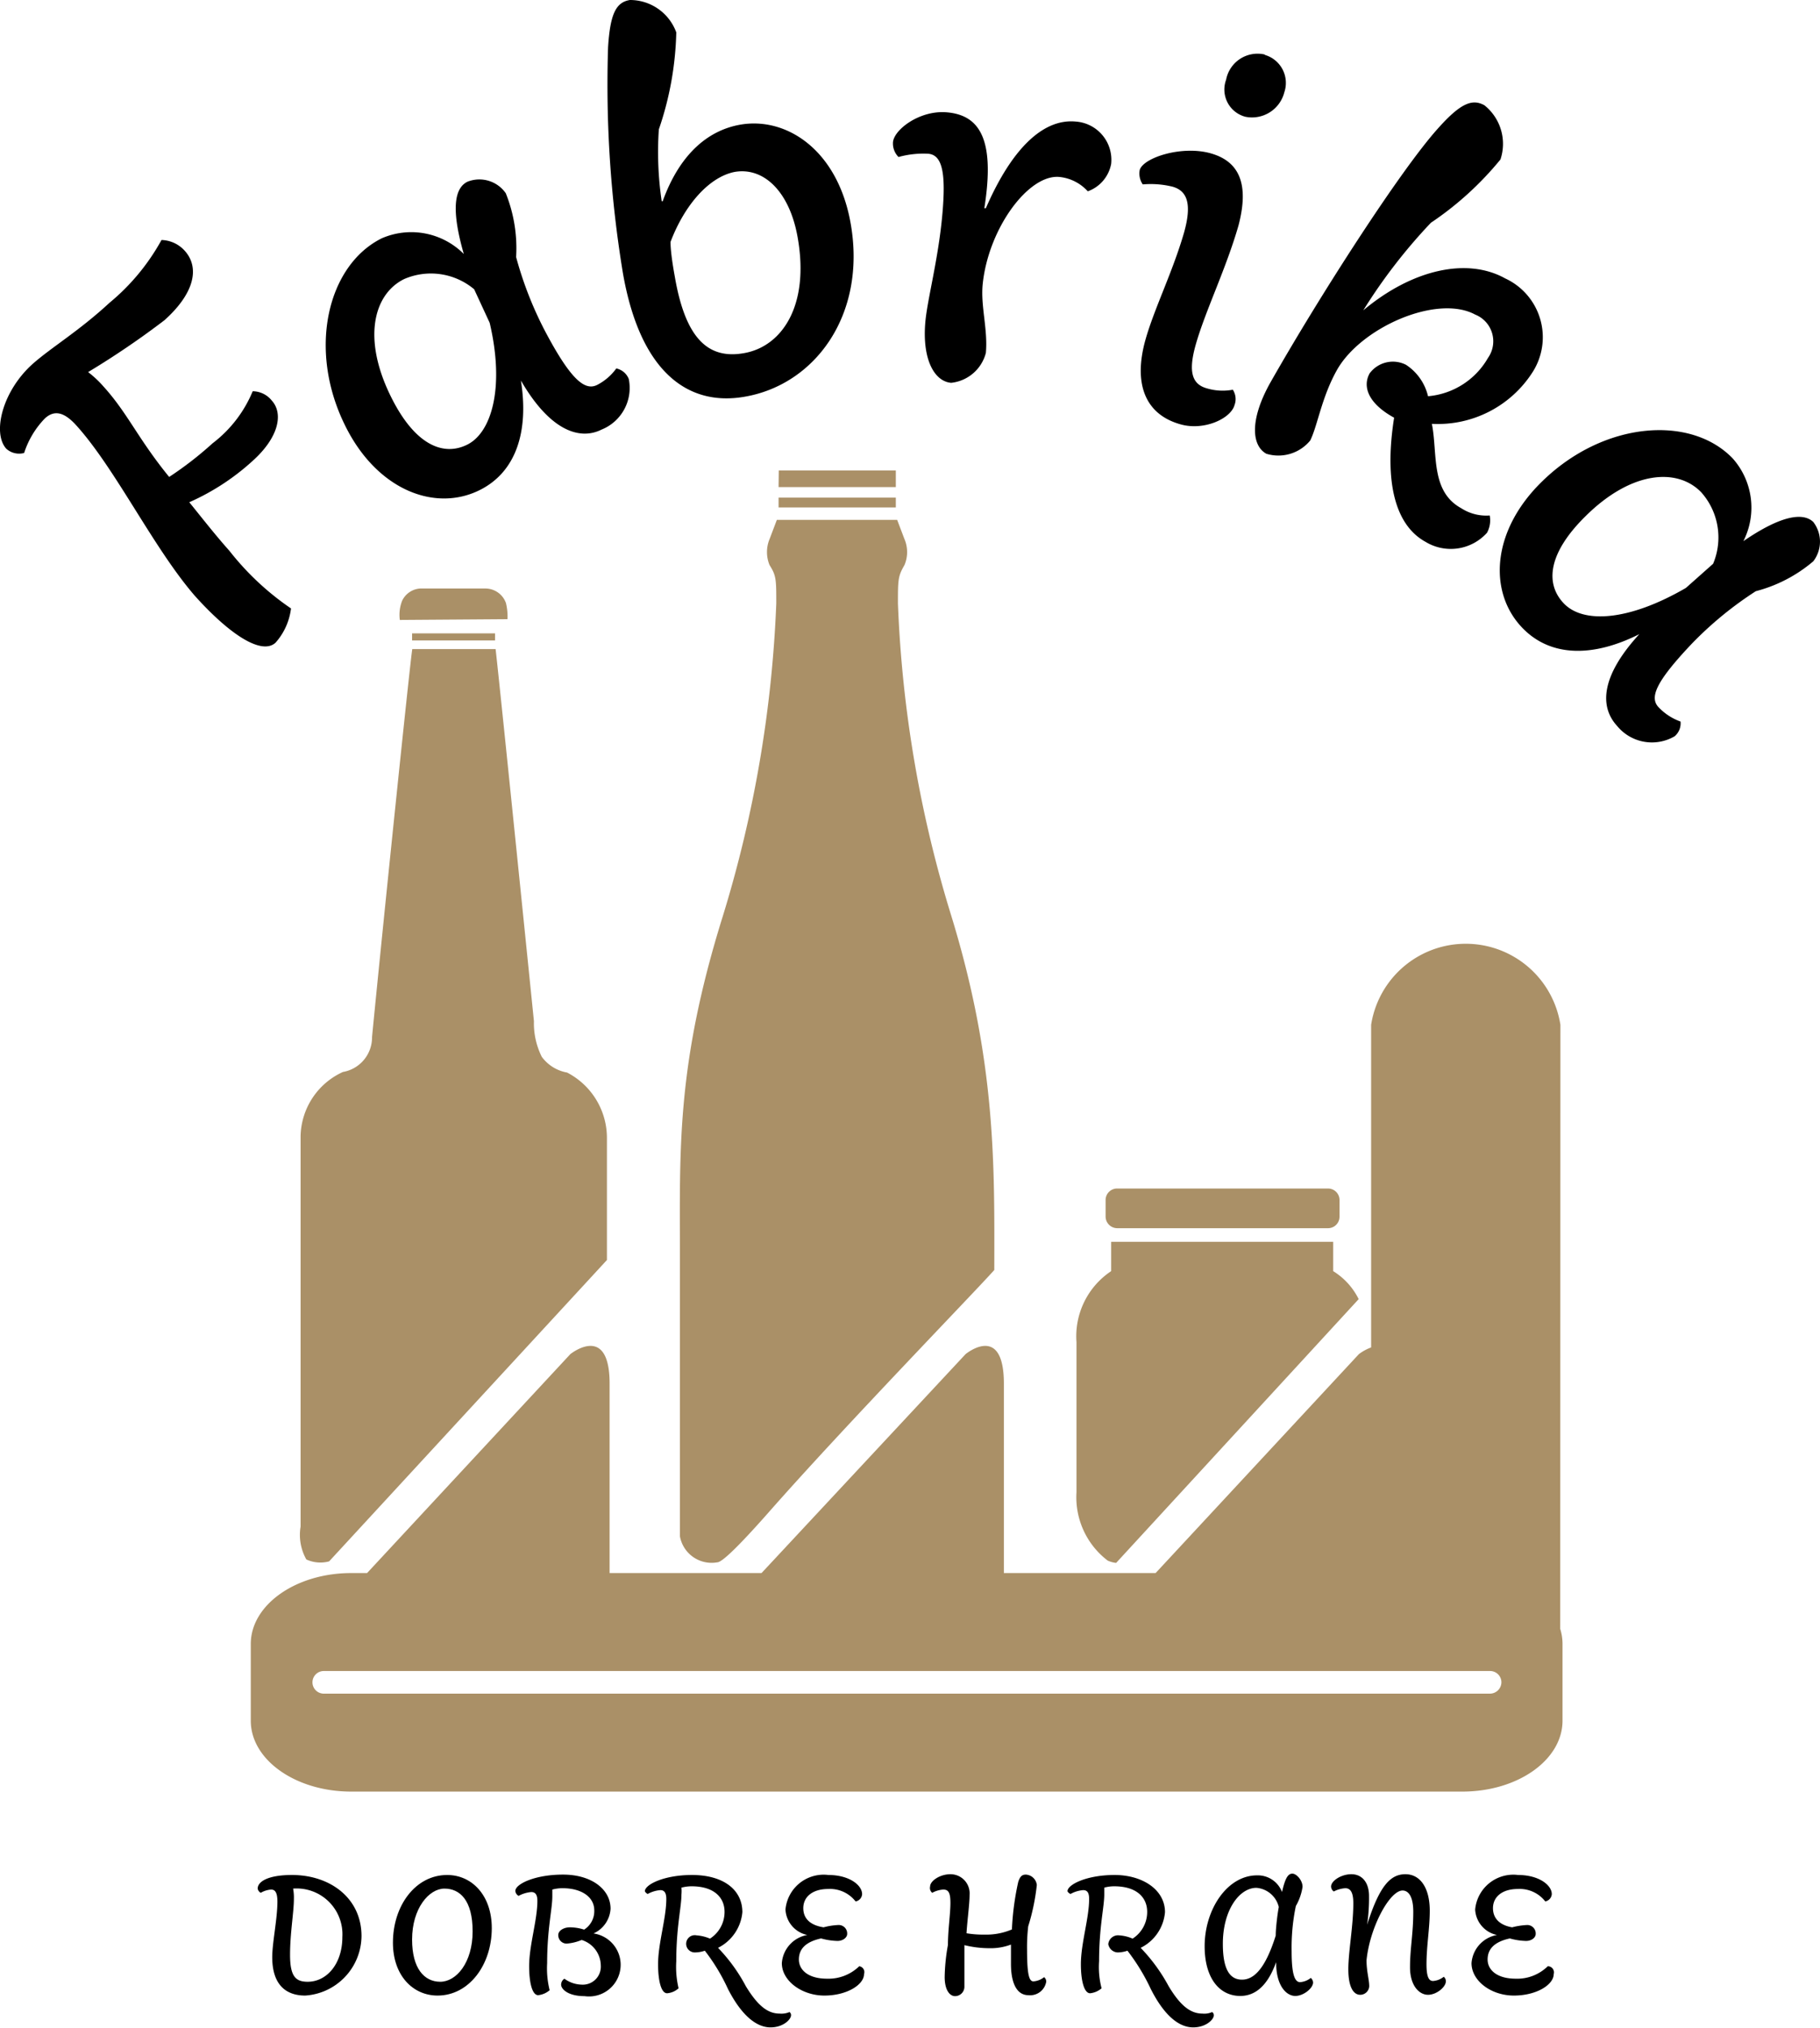 <?xml version="1.0" encoding="UTF-8"?> <svg xmlns="http://www.w3.org/2000/svg" id="Layer_1" data-name="Layer 1" viewBox="0 0 95 105.81"><defs><style>.cls-1{fill:#aa9067;}</style></defs><path d="M10.65,13.68c.76.85.54,2.17-1.06,3.61A43.86,43.86,0,0,1,5.6,20a5.56,5.56,0,0,1,.8.75c1.27,1.4,1.79,2.71,3.43,4.72a18.18,18.18,0,0,0,2.26-1.75A6.57,6.57,0,0,0,14.19,21a1.29,1.29,0,0,1,1,.49c.59.65.4,1.88-1,3.14a12.25,12.25,0,0,1-3.31,2.16c.61.75,1.34,1.69,2.1,2.54a14.27,14.27,0,0,0,3.21,3,3.29,3.29,0,0,1-.81,1.79c-.72.65-2.37-.4-4.22-2.46C9,29.16,7.05,25.08,5,22.8c-.61-.68-1.13-.86-1.65-.39a4.63,4.63,0,0,0-1.09,1.81A1,1,0,0,1,1.33,24c-.74-.81-.22-3,1.38-4.43,1-.88,2.41-1.71,4-3.18a11.33,11.33,0,0,0,2.72-3.28A1.69,1.69,0,0,1,10.65,13.68Z" transform="translate(-1 -0.59)"></path><path d="M33.82,20.36A2.34,2.34,0,0,1,32.4,23c-1.18.59-2.73,0-4.21-2.56h0c.42,2.64-.24,4.77-2.16,5.72-2.32,1.15-5.34,0-7-3.34-2-4-.93-8.4,1.9-9.8a3.87,3.87,0,0,1,4.28.82l0,0c-.68-2.36-.48-3.44.19-3.77a1.68,1.68,0,0,1,2,.6A7.7,7.7,0,0,1,27.94,14a19.07,19.07,0,0,0,1.61,4.05c1.29,2.4,2,2.93,2.62,2.62a2.84,2.84,0,0,0,1-.86A.9.9,0,0,1,33.82,20.36ZM22.09,15.15c-1.61.8-2.17,3.13-.69,6.12,1.24,2.52,2.73,3.15,4,2.51s1.95-3,1.16-6.35l-.81-1.75A3.51,3.51,0,0,0,22.09,15.15Z" transform="translate(-1 -0.59)"></path><path d="M35.59,11.09c.84-2.33,2.26-3.69,4.07-4,2.42-.41,5.09,1.35,5.75,5.2.82,4.76-1.9,8.39-5.57,9-3,.51-5.45-1.38-6.33-6.48a60.42,60.42,0,0,1-.77-11.76c.11-1.71.4-2.34,1.14-2.46A2.57,2.57,0,0,1,36.3,2.28a16.68,16.68,0,0,1-.91,5.06,17.43,17.43,0,0,0,.15,3.75ZM36.22,15c.56,3.29,1.77,4.37,3.68,4s3.36-2.45,2.74-6c-.41-2.38-1.75-3.71-3.3-3.44C38,9.83,36.73,11.29,36,13.21,36,13.56,36.06,14.12,36.22,15Z" transform="translate(-1 -0.59)"></path><path d="M56.29,9.82c-1.62-.14-3.72,2.72-4,5.64-.1,1.14.28,2.32.17,3.54a2.1,2.1,0,0,1-1.81,1.56c-.88-.07-1.52-1.23-1.35-3.16.1-1.18.68-3.28.89-5.64.19-2.14,0-3.09-.74-3.15a4.86,4.86,0,0,0-1.55.17,1,1,0,0,1-.29-.73c0-.66,1.38-1.73,2.82-1.6,1.71.15,2.52,1.41,1.95,5h.08c1.44-3.31,3.1-4.66,4.67-4.52A2,2,0,0,1,59,9.14a1.89,1.89,0,0,1-1.22,1.43A2.31,2.31,0,0,0,56.29,9.82Z" transform="translate(-1 -0.59)"></path><path d="M60.49,9.46c.18-.64,2.19-1.3,3.71-.87s2,1.64,1.45,3.75c-.65,2.27-1.72,4.43-2.23,6.21-.42,1.47-.18,2.09.58,2.3a2.88,2.88,0,0,0,1.35.07.89.89,0,0,1,.09.8c-.2.72-1.62,1.36-2.84,1-1.86-.53-2.45-2.16-1.8-4.44.47-1.64,1.4-3.48,2-5.54.43-1.52.17-2.19-.59-2.41a4.76,4.76,0,0,0-1.56-.12A1,1,0,0,1,60.49,9.46Zm6.55-6a1.52,1.52,0,0,1,1,1.94A1.74,1.74,0,0,1,66,6.68a1.47,1.47,0,0,1-1-1.93A1.67,1.67,0,0,1,67,3.43Z" transform="translate(-1 -0.59)"></path><path d="M78.62,28.38a2.54,2.54,0,0,1-3.22.47c-1.54-.85-2.17-3.05-1.63-6.47-1.35-.74-1.66-1.62-1.28-2.31a1.51,1.51,0,0,1,1.9-.45,2.7,2.7,0,0,1,1.15,1.64,4,4,0,0,0,3.13-2A1.5,1.5,0,0,0,78,17c-2-1.08-6,.69-7.23,2.92-.79,1.42-1,2.89-1.38,3.65a2.15,2.15,0,0,1-2.29.69c-.76-.42-.88-1.74.18-3.66C69.89,16,74.1,9.47,76.05,7.3,77.21,6,77.83,5.72,78.48,6.08a2.57,2.57,0,0,1,.84,2.83,16.72,16.72,0,0,1-3.63,3.3,28.49,28.49,0,0,0-3.53,4.57l0,0c2.53-2.12,5.4-2.78,7.4-1.67A3.38,3.38,0,0,1,81,20a5.87,5.87,0,0,1-5.26,2.7l0,0c.31,1.53-.09,3.51,1.53,4.4a2.4,2.4,0,0,0,1.49.38A1.36,1.36,0,0,1,78.62,28.38Z" transform="translate(-1 -0.59)"></path><path d="M88.41,39a2.35,2.35,0,0,1-3-.54c-.92-1-.86-2.59,1.16-4.79l0,0c-2.38,1.2-4.61,1.22-6.1-.32-1.8-1.86-1.63-5.09,1.06-7.68,3.21-3.11,7.72-3.44,9.91-1.17A3.86,3.86,0,0,1,92,28.82l0,0c2-1.37,3.13-1.5,3.65-1a1.68,1.68,0,0,1,0,2.05,7.56,7.56,0,0,1-3,1.56,18.73,18.73,0,0,0-3.37,2.77c-1.89,2-2.18,2.79-1.7,3.29a2.94,2.94,0,0,0,1.14.74A.88.88,0,0,1,88.41,39ZM89.8,26.27c-1.25-1.29-3.64-1.11-6,1.21-2,1.95-2.17,3.56-1.16,4.6S86,33,89,31.26L90.42,30A3.54,3.54,0,0,0,89.8,26.27Z" transform="translate(-1 -0.59)"></path><path d="M14.45,99.11c0-.36.53-.71,1.79-.71,2,0,3.63,1.21,3.63,3.19a3.14,3.14,0,0,1-2.94,3.1c-1.1,0-1.72-.67-1.72-2,0-.76.27-2,.27-2.9,0-.49-.13-.63-.33-.63a1.25,1.25,0,0,0-.54.17A.31.31,0,0,1,14.45,99.11Zm1.89.55c0,.67-.2,1.77-.2,2.9s.29,1.41.92,1.41c1,0,1.81-.94,1.81-2.33a2.39,2.39,0,0,0-2.57-2.53A2.56,2.56,0,0,1,16.34,99.66Z" transform="translate(-1 -0.59)"></path><path d="M21.51,101.93c0-1.92,1.17-3.53,2.83-3.53,1.3,0,2.33,1.07,2.33,2.77,0,1.92-1.19,3.52-2.83,3.52C22.54,104.69,21.51,103.63,21.51,101.93Zm1-.16c0,1.5.63,2.2,1.47,2.2s1.69-1,1.69-2.63S25,99.11,24.2,99.11,22.51,100.13,22.51,101.77Z" transform="translate(-1 -0.59)"></path><path d="M31.36,104.12a.94.94,0,0,0,1-1,1.41,1.41,0,0,0-1-1.33,2.53,2.53,0,0,1-.79.19.44.44,0,0,1-.43-.45c0-.23.29-.4.61-.4a2.49,2.49,0,0,1,.74.12,1.14,1.14,0,0,0,.53-1c0-.72-.69-1.16-1.65-1.16a2,2,0,0,0-.54.07c0,.13,0,.19,0,.36,0,.66-.27,1.69-.27,3.48a4.69,4.69,0,0,0,.13,1.41,1.08,1.08,0,0,1-.6.26c-.3,0-.47-.62-.47-1.52,0-1.08.43-2.4.43-3.4,0-.3-.09-.46-.32-.46a1.7,1.7,0,0,0-.66.2.32.32,0,0,1-.17-.26c0-.35,1-.85,2.49-.85s2.48.77,2.48,1.78a1.51,1.51,0,0,1-.89,1.29v0a1.65,1.65,0,0,1-.47,3.27c-.85,0-1.22-.36-1.22-.6a.37.37,0,0,1,.17-.31A1.58,1.58,0,0,0,31.36,104.12Z" transform="translate(-1 -0.59)"></path><path d="M34.66,99.25c0-.35,1-.85,2.46-.85,1.64,0,2.63.77,2.63,1.94a2.31,2.31,0,0,1-1.27,1.86v0a8.8,8.8,0,0,1,1.45,2c.61,1,1.13,1.43,1.76,1.43a1.07,1.07,0,0,0,.52-.08.19.19,0,0,1,.08.17c0,.21-.4.63-1.07.63s-1.46-.52-2.22-2a10.11,10.11,0,0,0-1.21-2,1.63,1.63,0,0,1-.52.09.45.45,0,1,1,.09-.89,2.18,2.18,0,0,1,.7.17,1.65,1.65,0,0,0,.76-1.4c0-.73-.53-1.33-1.72-1.33a2.06,2.06,0,0,0-.53.07,1.94,1.94,0,0,1,0,.36c0,.66-.27,1.69-.27,3.48a4.83,4.83,0,0,0,.12,1.41,1,1,0,0,1-.6.26c-.3,0-.47-.62-.47-1.52,0-1.08.43-2.4.43-3.4,0-.3-.09-.46-.31-.46a1.61,1.61,0,0,0-.66.2A.32.32,0,0,1,34.66,99.25Z" transform="translate(-1 -0.59)"></path><path d="M46.1,103.57c0,.55-.89,1.12-2.07,1.12s-2.22-.77-2.22-1.69a1.61,1.61,0,0,1,1.33-1.47v0A1.43,1.43,0,0,1,42,100.2a2,2,0,0,1,2.24-1.8c1.09,0,1.76.53,1.76,1a.41.41,0,0,1-.34.38,1.69,1.69,0,0,0-1.43-.65c-.83,0-1.3.42-1.3,1s.41.9,1.06,1a3.55,3.55,0,0,1,.77-.12.44.44,0,0,1,.46.47c0,.18-.22.36-.5.36a3.43,3.43,0,0,1-.86-.13c-.83.18-1.16.57-1.16,1.1s.47,1,1.47,1a2.3,2.3,0,0,0,1.68-.65A.31.31,0,0,1,46.1,103.57Z" transform="translate(-1 -0.59)"></path><path d="M49.55,99c0-.29.51-.64,1.06-.64a1,1,0,0,1,1,1.08c0,.48-.12,1.32-.16,2a5.16,5.16,0,0,0,.93.07,3.41,3.41,0,0,0,1.44-.27,14.16,14.16,0,0,1,.33-2.48c.1-.31.22-.38.4-.38a.61.61,0,0,1,.57.54,11.23,11.23,0,0,1-.45,2.16,9.44,9.44,0,0,0-.06,1.22c0,1.3.11,1.65.33,1.65a1,1,0,0,0,.56-.22.29.29,0,0,1,.11.24.85.85,0,0,1-.93.7c-.59,0-.91-.6-.91-1.64,0-.38,0-.83,0-1h0a3,3,0,0,1-1.13.19,5.48,5.48,0,0,1-1.3-.16c0,.63,0,1.57,0,2.16a.49.49,0,0,1-.49.5c-.26,0-.54-.29-.54-1a10.16,10.16,0,0,1,.17-1.67c0-.78.13-1.62.13-2.19s-.12-.7-.38-.7a1.4,1.4,0,0,0-.57.17A.32.32,0,0,1,49.55,99Z" transform="translate(-1 -0.59)"></path><path d="M56.72,99.25c0-.35,1-.85,2.46-.85s2.63.77,2.63,1.94a2.29,2.29,0,0,1-1.27,1.86v0a9.07,9.07,0,0,1,1.46,2c.6,1,1.13,1.43,1.76,1.43a1,1,0,0,0,.51-.08.2.2,0,0,1,.09.17c0,.21-.4.63-1.08.63s-1.46-.52-2.21-2a10.51,10.51,0,0,0-1.22-2,1.61,1.61,0,0,1-.51.09.52.52,0,0,1-.49-.43.51.51,0,0,1,.57-.46,2.06,2.06,0,0,1,.7.17,1.65,1.65,0,0,0,.76-1.4c0-.73-.53-1.33-1.72-1.33a1.92,1.92,0,0,0-.52.07c0,.13,0,.19,0,.36,0,.66-.27,1.69-.27,3.48a4.37,4.37,0,0,0,.13,1.41,1.08,1.08,0,0,1-.6.26c-.3,0-.48-.62-.48-1.52,0-1.08.43-2.4.43-3.4,0-.3-.08-.46-.31-.46a1.61,1.61,0,0,0-.66.2A.32.32,0,0,1,56.72,99.25Z" transform="translate(-1 -0.59)"></path><path d="M67.91,99.33c.18-.82.34-1,.55-1s.53.34.53.69a2.83,2.83,0,0,1-.35,1,10.66,10.66,0,0,0-.22,2.37c0,1.18.16,1.6.44,1.6a1,1,0,0,0,.56-.22.33.33,0,0,1,.12.24c0,.29-.49.7-.93.7s-1-.49-1-1.76h0c-.44,1.22-1.08,1.76-1.87,1.76-1.09,0-1.86-.93-1.86-2.59,0-1.94,1.19-3.7,2.73-3.7a1.35,1.35,0,0,1,1.33.93Zm-.16.74a1.31,1.31,0,0,0-1.17-1c-.88,0-1.75,1.15-1.75,2.92,0,1.33.36,1.87,1,1.87s1.23-.61,1.76-2.3C67.59,101.17,67.68,100.44,67.75,100.07Z" transform="translate(-1 -0.59)"></path><path d="M70.48,99c0-.29.52-.64,1.06-.64s.92.41.92,1.14a9.58,9.58,0,0,1-.1,1.5h0c.65-2.06,1.23-2.64,2-2.64s1.27.71,1.27,1.9c0,.94-.17,1.83-.17,2.8,0,.67.13.87.34.87a1,1,0,0,0,.56-.22.29.29,0,0,1,.11.24c0,.29-.48.7-.93.7s-.94-.46-.94-1.44.17-1.75.17-2.89c0-.83-.27-1.11-.56-1.11-.67,0-1.71,1.92-1.88,3.64,0,.58.14,1,.14,1.36a.47.47,0,0,1-.47.44c-.35,0-.62-.4-.62-1.33s.26-2.26.26-3.45c0-.6-.17-.78-.42-.78a1.53,1.53,0,0,0-.6.17A.32.32,0,0,1,70.48,99Z" transform="translate(-1 -0.59)"></path><path d="M82.1,103.57c0,.55-.89,1.12-2.08,1.12s-2.21-.77-2.21-1.69a1.61,1.61,0,0,1,1.33-1.47v0A1.43,1.43,0,0,1,78,100.2a2,2,0,0,1,2.24-1.8c1.09,0,1.76.53,1.76,1a.42.42,0,0,1-.34.38,1.69,1.69,0,0,0-1.43-.65c-.83,0-1.3.42-1.3,1s.41.9,1,1a3.75,3.75,0,0,1,.78-.12.44.44,0,0,1,.45.47c0,.18-.21.36-.5.36a3.36,3.36,0,0,1-.85-.13c-.83.18-1.16.57-1.16,1.1s.47,1,1.47,1a2.27,2.27,0,0,0,1.67-.65A.32.32,0,0,1,82.1,103.57Z" transform="translate(-1 -0.59)"></path><path class="cls-1" d="M82.45,54.05a5,5,0,0,0-9.88,0V70.88a2.45,2.45,0,0,0-.64.35L61.32,82.65H53.4V72.77c0-3.2-2-1.54-2-1.54L40.75,82.65H32.82V72.77c0-3.2-2.05-1.54-2.05-1.54L20.16,82.65h-.83c-2.89,0-5.24,1.66-5.24,3.7v4c0,2.05,2.35,3.7,5.24,3.7h58c2.89,0,5.23-1.65,5.23-3.7v-4a2.66,2.66,0,0,0-.12-.79ZM78.77,88.94H17.9a.59.59,0,1,1,0-1.18H78.77a.59.59,0,0,1,.6.59A.6.6,0,0,1,78.77,88.94Z" transform="translate(-1 -0.59)"></path><path class="cls-1" d="M41.64,27.06c2,0,4.08,0,6.12,0,0-.13,0-.38,0-.51H41.64Z" transform="translate(-1 -0.59)"></path><path class="cls-1" d="M41.64,26c2,0,4.08,0,6.12,0,0-.22,0-.65,0-.87-2,0-4.07,0-6.11,0Z" transform="translate(-1 -0.59)"></path><path class="cls-1" d="M50.66,48.38a63.44,63.44,0,0,1-2.79-16.31c0-1.22,0-1.42.34-2a1.73,1.73,0,0,0,0-1.36l-.38-1H41.55l-.38,1a1.78,1.78,0,0,0,0,1.36c.35.55.35.75.35,2a63.92,63.92,0,0,1-2.79,16.31c-2.44,7.81-2.24,12.16-2.24,17.8V80.73a1.68,1.68,0,0,0,1.95,1.36c.26,0,1.18-.91,2.64-2.56C45,75.07,51.87,68,52.9,66.84,52.91,61.41,53,56,50.66,48.38Z" transform="translate(-1 -0.59)"></path><path class="cls-1" d="M27.49,32.89a3,3,0,0,0-.08-.84,1.14,1.14,0,0,0-1.08-.76H23.07a1.12,1.12,0,0,0-1.08.64,2,2,0,0,0-.12,1Z" transform="translate(-1 -0.59)"></path><path class="cls-1" d="M22.51,34h4.33v-.37c-1.44,0-2.88,0-4.33,0Z" transform="translate(-1 -0.59)"></path><path class="cls-1" d="M30.6,56.54a2.09,2.09,0,0,1-1.32-.82,3.91,3.91,0,0,1-.41-1.86s-1.74-17.13-2-19.41c-1.45,0-2.9,0-4.35,0-.1.55-1.5,14.08-2.1,20.23a1.83,1.83,0,0,1-1.52,1.83,3.76,3.76,0,0,0-2.21,3.35c0,2.7,0,16.74,0,20.37a2.61,2.61,0,0,0,.3,1.71,1.75,1.75,0,0,0,1.19.1l14.5-15.72V60A3.84,3.84,0,0,0,30.6,56.54Z" transform="translate(-1 -0.59)"></path><path class="cls-1" d="M58.32,62h11a.6.6,0,0,1,.6.6v.87a.6.6,0,0,1-.6.6h-11a.61.61,0,0,1-.61-.61v-.87A.6.6,0,0,1,58.32,62Z"></path><path class="cls-1" d="M71.92,68.36a3.59,3.59,0,0,0-1.33-1.46V65.37H59V66.9a4.08,4.08,0,0,0-1.81,3.7v7.84A4.15,4.15,0,0,0,58.82,82a1.45,1.45,0,0,0,.44.12Z" transform="translate(-1 -0.59)"></path></svg> 